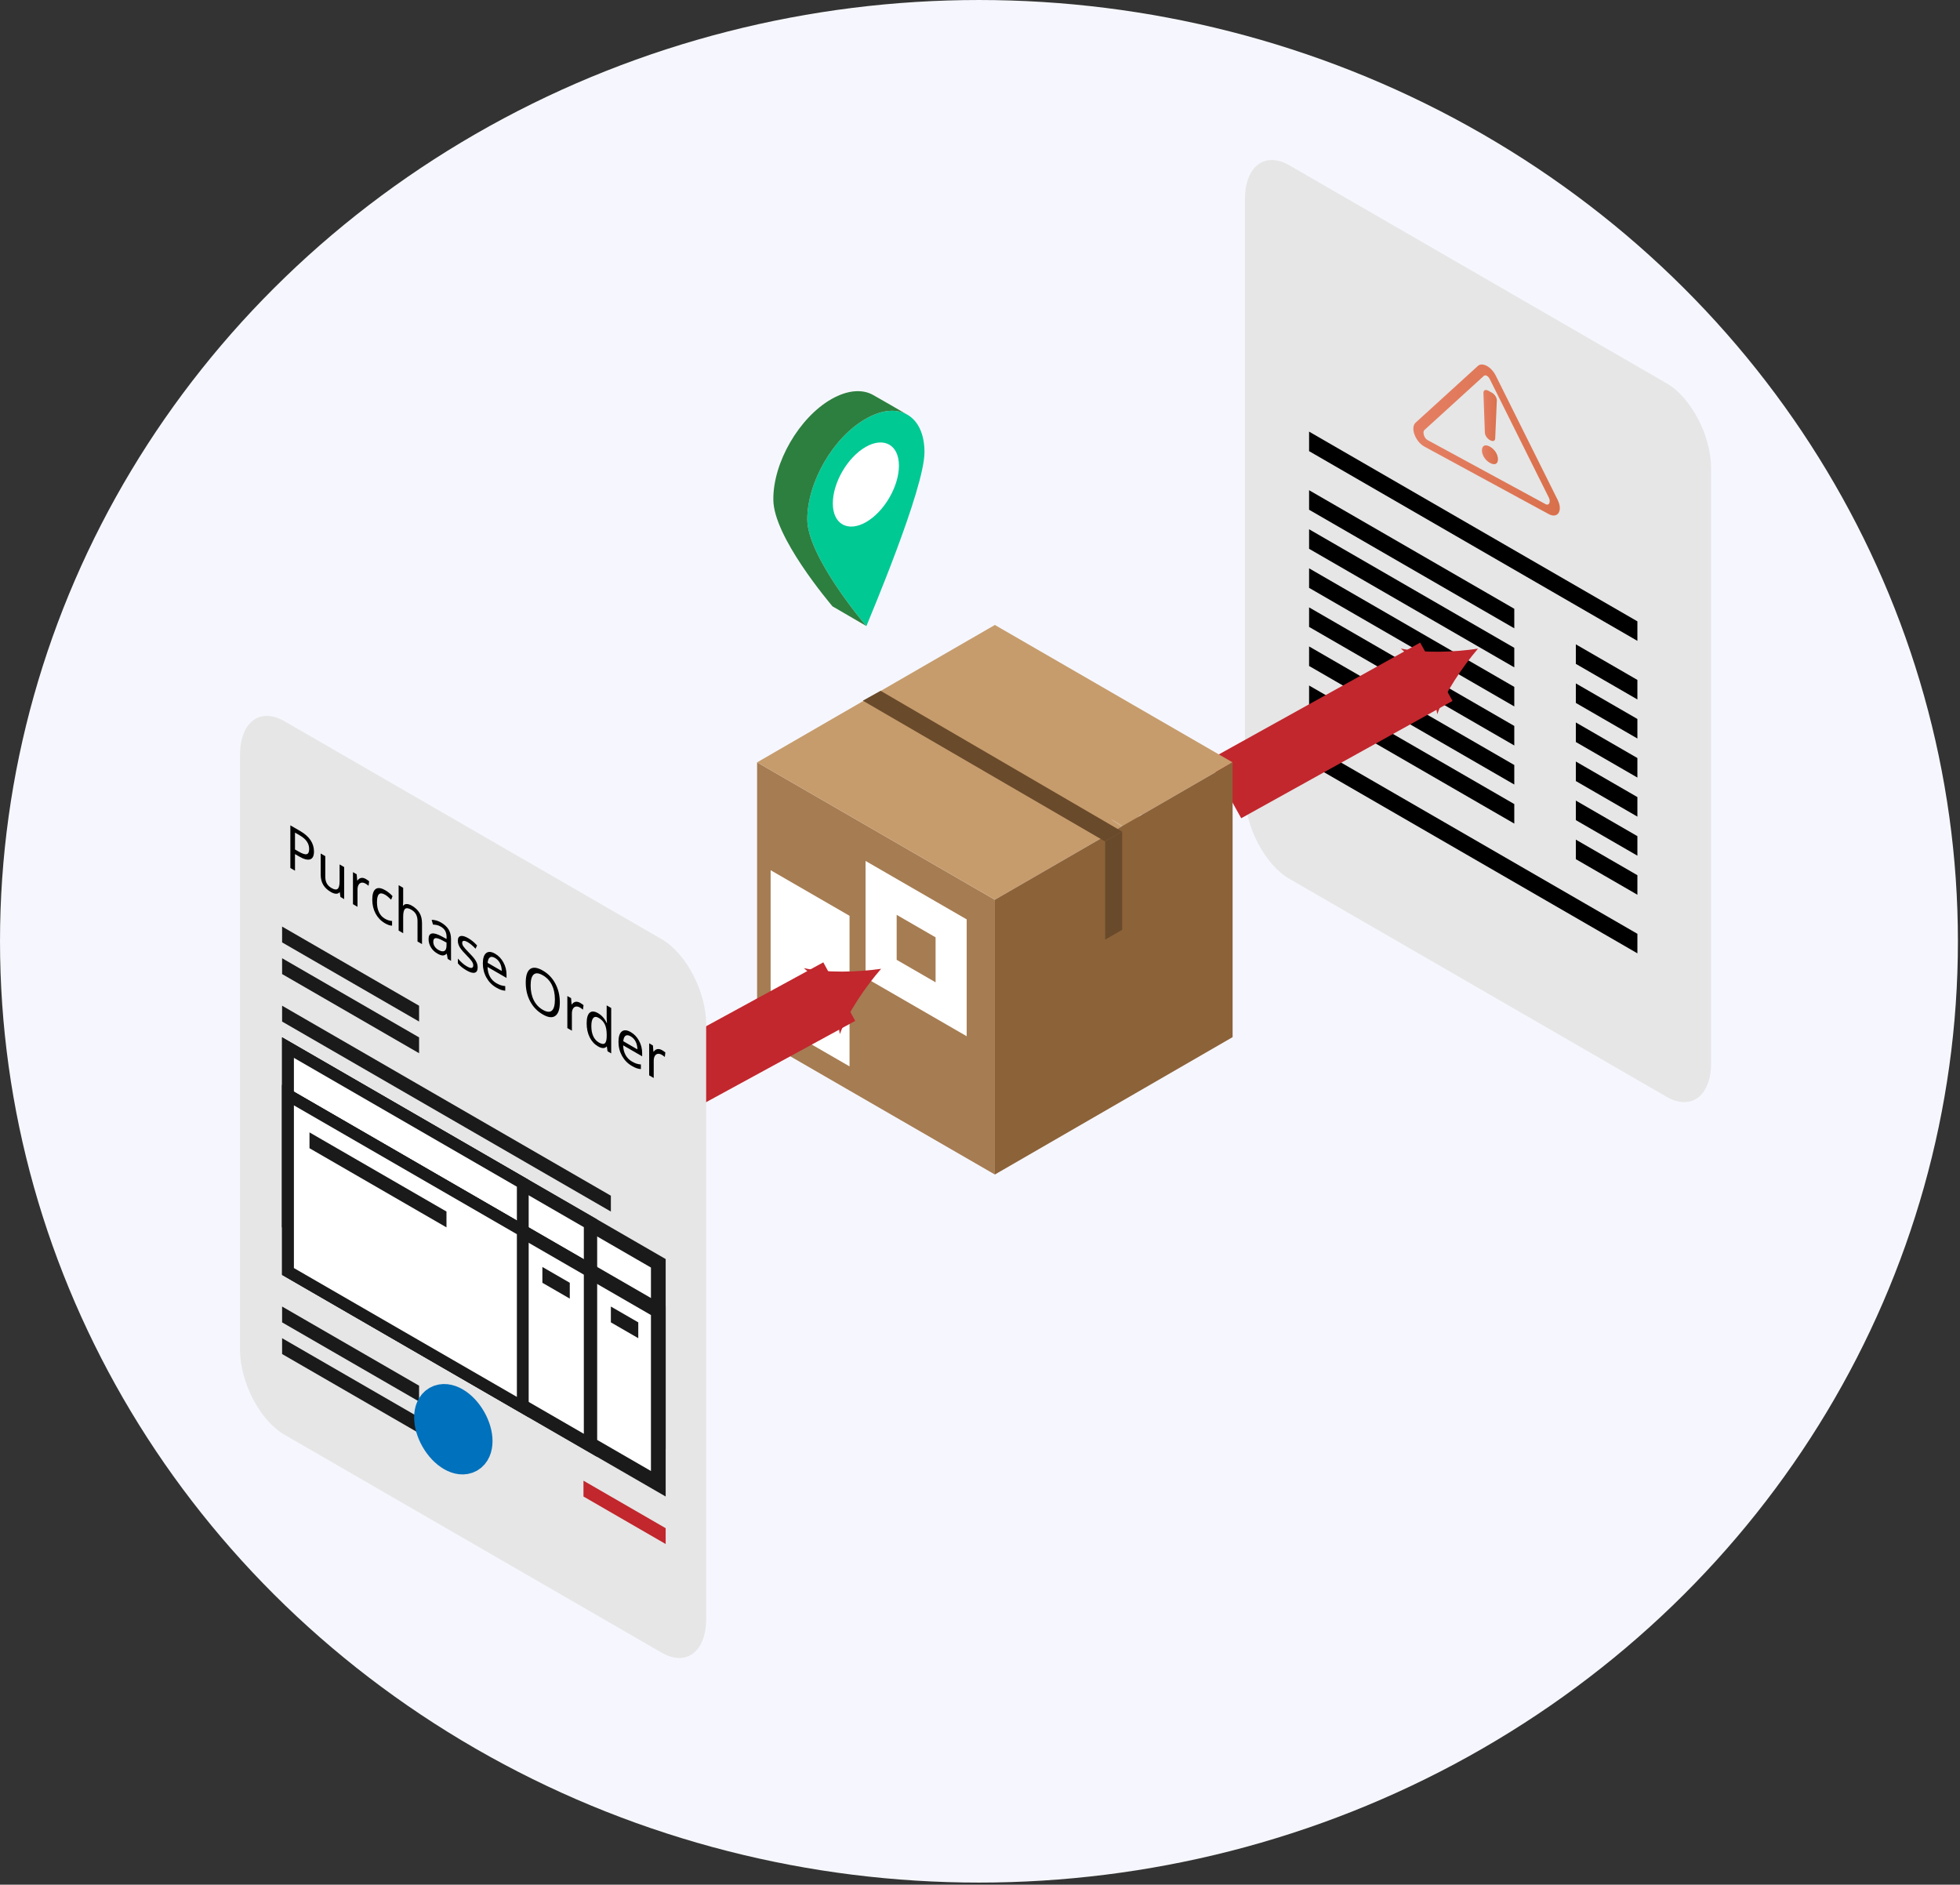 <svg width="441" height="424" viewBox="0 0 441 424" fill="none" xmlns="http://www.w3.org/2000/svg">
<rect x="0" y="0" width="441" height="424" fill="#333333" stroke="none"/>
<ellipse cx="220.265" cy="211.761" rx="220.265" ry="211.761" transform="matrix(1 7.32007e-06 7.34592e-06 1 0 0)" fill="#F6F7FE"/>
<g clip-path="url(#clip0_32_20004)">
<path d="M374.976 246.742L290.138 197.725C284.601 194.526 280.113 185.945 280.113 178.557V44.789C280.113 37.401 284.601 34.006 290.138 37.205L374.976 86.222C380.512 89.421 385 98.002 385 105.39V239.159C385 246.546 380.512 249.941 374.976 246.742Z" fill="#E6E6E6"/>
<path d="M368.415 144.174L294.545 101.494V97.102L368.415 139.782V144.174Z" fill="black"/>
<path d="M368.415 214.469L294.545 171.789V167.397L368.415 210.077V214.469Z" fill="black"/>
<path d="M294.545 110.281L340.714 136.956V141.35L294.545 114.675V110.281Z" fill="black"/>
<path d="M354.566 144.958L368.415 152.961V157.355L354.566 149.353V144.958Z" fill="black"/>
<path d="M294.545 119.068L340.714 145.743V150.137L294.545 123.462V119.068Z" fill="black"/>
<path d="M354.566 153.746L368.415 161.748V166.143L354.566 158.14V153.746Z" fill="black"/>
<path d="M294.545 127.855L340.714 154.53V158.924L294.545 132.249V127.855Z" fill="black"/>
<path d="M354.566 162.532L368.415 170.535V174.929L354.566 166.927V162.532Z" fill="black"/>
<path d="M294.545 136.642L340.714 163.317V167.711L294.545 141.036V136.642Z" fill="black"/>
<path d="M354.566 171.319L368.415 179.322V183.716L354.566 175.714V171.319Z" fill="black"/>
<path d="M294.545 145.429L340.714 172.104V176.498L294.545 149.823V145.429Z" fill="black"/>
<path d="M354.566 180.106L368.415 188.109V192.503L354.566 184.501V180.106Z" fill="black"/>
<path d="M294.545 154.216L340.714 180.891V185.285L294.545 158.61V154.216Z" fill="black"/>
<path d="M354.566 188.893L368.415 196.896V201.29L354.566 193.288V188.893Z" fill="black"/>
<path d="M275.633 177.518L323.177 151.127" stroke="#C1272D" stroke-width="15" stroke-miterlimit="10"/>
<path d="M332.556 145.921C329.051 150.009 325.126 155.844 323.372 160.689L321.947 151.809L315.174 145.899C320.209 146.976 327.235 146.733 332.556 145.921Z" fill="#C1272D"/>
<path d="M223.842 264.229L170.345 233.322V171.505L223.842 202.414V264.229Z" fill="#A67C52"/>
<path d="M277.335 171.507L256.718 183.418L256.874 183.193L252.881 186.301L252.358 185.937L252.557 185.821L249.904 184.244L252.358 185.937L249.953 187.326L245.609 189.834L225.574 201.415L223.842 202.413L200.545 188.955L193.589 184.937L170.345 171.507L190.359 159.936H190.369L192.878 158.484L199.83 154.467L213.15 146.772L214.467 146.012L222.113 141.596L223.842 140.596L231.288 144.897L246.083 153.445L253.031 157.464L259.051 160.944L277.335 171.507Z" fill="#C69C6D"/>
<path d="M252.557 185.821L252.358 185.938L249.904 184.244L252.557 185.821Z" fill="#C69C6D"/>
<path d="M277.337 171.505V233.322L223.842 264.231V202.414L225.572 201.414L245.609 189.836L249.953 187.326L252.559 185.818L256.718 183.418L277.337 171.505Z" fill="#8C6239"/>
<path d="M191.145 239.902L173.392 229.645V195.77L191.145 206.027V239.902Z" fill="white"/>
<path d="M214.005 227.054L198.251 217.951V199.749L214.005 208.85V227.054Z" stroke="white" stroke-width="7" stroke-miterlimit="10"/>
<path d="M252.445 187.058L252.103 187.253L251.969 187.328L250.314 188.289L248.602 189.279L194.14 157.63L198.132 155.409L252.445 187.058Z" fill="#694A2B"/>
<path d="M248.664 211.383L252.49 209.172V187.062L248.664 189.273V211.383Z" fill="#694A2B"/>
<path d="M153.185 242.514L188.833 223.084" stroke="#C1272D" stroke-width="15" stroke-miterlimit="10"/>
<path d="M198.251 217.951C194.715 222.012 190.744 227.817 188.953 232.648L187.597 223.758L180.871 217.795C185.898 218.911 192.926 218.722 198.251 217.951Z" fill="#C1272D"/>
<path d="M148.863 371.795L64.025 322.778C58.488 319.579 54 310.998 54 303.61V169.841C54 162.453 58.488 159.059 64.025 162.258L148.863 211.275C154.399 214.474 158.887 223.055 158.887 230.443V364.211C158.887 371.599 154.399 374.994 148.863 371.795Z" fill="#E6E6E6"/>
<path d="M94.294 229.819L63.472 212.01V208.449L94.294 226.256V229.819Z" fill="#1A1A1A"/>
<path d="M94.294 236.942L63.472 219.133V215.572L94.294 233.379V236.942Z" fill="#1A1A1A"/>
<path d="M94.294 315.299L63.472 297.49V293.93L94.294 311.737V315.299Z" fill="#1A1A1A"/>
<path d="M149.775 347.355L131.282 336.669V333.108L149.775 343.792V347.355Z" fill="#C1272D"/>
<path d="M94.294 322.422L63.472 304.613V301.053L94.294 318.86V322.422Z" fill="#1A1A1A"/>
<path d="M137.446 272.56L63.472 229.818V226.256L137.446 268.997V272.56Z" fill="#1A1A1A"/>
<path d="M65.127 275.164V236.25L148.12 284.2V323.114L65.127 275.164Z" fill="white"/>
<path d="M66.783 239.121L146.464 285.159V320.245L66.783 274.208V239.121ZM63.472 233.381V276.121L149.777 325.985V283.246L63.472 233.379V233.381Z" fill="#1A1A1A"/>
<path d="M64.973 275.253V235.982L132.864 275.208V314.48L64.973 275.253Z" fill="white"/>
<path d="M66.473 238.584L131.363 276.075V311.877L66.473 274.386V238.584ZM63.472 233.381V276.121L134.364 317.08V274.34L63.472 233.379V233.381Z" fill="#1A1A1A"/>
<path d="M64.799 275.354V235.681L117.624 266.203V305.874L64.799 275.354Z" fill="white"/>
<path d="M66.128 237.983L116.298 266.97V303.572L66.128 274.585V237.983ZM63.472 233.379V276.119L118.953 308.174V265.435L63.472 233.379Z" fill="#1A1A1A"/>
<path d="M65.127 285.848V246.936L148.12 294.886V333.8L65.127 285.848Z" fill="white"/>
<path d="M66.783 249.805L146.464 295.842V330.929L66.783 284.892V249.805ZM63.472 244.065V286.804L149.777 336.669V293.929L63.472 244.065Z" fill="#1A1A1A"/>
<path d="M64.973 285.939V246.667L132.864 285.892V325.163L64.973 285.939Z" fill="white"/>
<path d="M66.473 249.268L131.363 286.759V322.561L66.473 285.069V249.268ZM63.472 244.065V286.804L134.364 327.763V285.024L63.472 244.065Z" fill="#1A1A1A"/>
<path d="M64.799 286.037V246.367L117.624 276.887V316.559L64.799 286.037Z" fill="white"/>
<path d="M66.128 248.669L116.298 277.656V314.258L66.128 285.271V248.669ZM63.472 244.065V286.804L118.953 318.86V276.12L63.472 244.065Z" fill="#1A1A1A"/>
<path d="M105.268 327.197C107.074 326.154 107.074 322.771 105.269 319.642C103.464 316.513 100.536 314.822 98.731 315.865C96.925 316.909 96.925 320.291 98.73 323.42C100.535 326.549 103.463 328.24 105.268 327.197Z" stroke="#0071BC" stroke-width="8.39" stroke-miterlimit="10"/>
<path d="M100.458 276.121L69.636 258.312V254.751L100.458 272.558V276.121Z" fill="#1A1A1A"/>
<path d="M128.2 292.147L122.035 288.587V285.024L128.2 288.587V292.147Z" fill="#1A1A1A"/>
<path d="M143.611 301.053L137.446 297.49V293.93L143.611 297.49V301.053Z" fill="#1A1A1A"/>
<path d="M104.177 325.312C105.381 324.616 105.382 322.36 104.178 320.274C102.974 318.187 101.022 317.059 99.818 317.755C98.614 318.451 98.613 320.706 99.817 322.793C101.021 324.88 102.973 326.007 104.177 325.312Z" fill="#0071BC"/>
<path d="M70.645 191.572C70.645 192.552 70.355 193.137 69.777 193.325C69.196 193.513 68.381 193.303 67.328 192.695L66.374 192.143V195.878L65.33 195.273V185.676L67.528 186.947C69.607 188.148 70.647 189.689 70.647 191.572H70.645ZM66.373 191.106L67.208 191.588C68.033 192.064 68.631 192.256 69.003 192.163C69.374 192.068 69.559 191.681 69.559 190.997C69.559 190.381 69.388 189.82 69.042 189.314C68.697 188.808 68.159 188.344 67.429 187.923L66.373 187.312V191.106Z" fill="black"/>
<path d="M73.191 192.61V197.251C73.191 197.832 73.303 198.33 73.528 198.743C73.753 199.156 74.103 199.498 74.577 199.773C75.216 200.142 75.682 200.205 75.975 199.962C76.267 199.719 76.411 199.14 76.411 198.225V194.471L77.44 195.066V202.274L76.598 201.788L76.45 200.751L76.399 200.721C76.213 200.96 75.951 201.075 75.609 201.065C75.268 201.057 74.873 200.923 74.422 200.662C73.672 200.229 73.108 199.694 72.727 199.059C72.345 198.423 72.156 197.649 72.156 196.734V192.013L73.191 192.61Z" fill="black"/>
<path d="M82.324 197.755C82.601 197.915 82.846 198.083 83.057 198.257L82.933 199.275C82.702 199.079 82.477 198.919 82.257 198.793C81.928 198.603 81.621 198.53 81.339 198.577C81.057 198.625 80.836 198.787 80.678 199.063C80.52 199.342 80.439 199.705 80.439 200.156V204.003L79.416 203.412V196.204L80.257 196.69L80.372 198.075L80.417 198.101C80.656 197.761 80.938 197.564 81.264 197.506C81.59 197.449 81.943 197.532 82.326 197.751L82.324 197.755Z" fill="black"/>
<path d="M86.609 207.7C85.711 207.182 85.014 206.459 84.512 205.534C84.013 204.61 83.762 203.551 83.762 202.361C83.762 201.172 84.015 200.369 84.52 200.006C85.026 199.644 85.746 199.733 86.682 200.273C86.984 200.448 87.284 200.658 87.582 200.901C87.881 201.144 88.126 201.379 88.319 201.604L88.007 202.408C87.48 201.877 87.032 201.504 86.66 201.29C86.033 200.927 85.569 200.887 85.268 201.172C84.97 201.456 84.82 202.051 84.82 202.958C84.82 203.865 84.97 204.582 85.268 205.216C85.567 205.851 86.011 206.337 86.597 206.676C87.146 206.993 87.685 207.165 88.216 207.192V208.243C87.784 208.251 87.249 208.071 86.609 207.702V207.7Z" fill="black"/>
<path d="M93.942 211.808V207.2C93.942 206.613 93.83 206.111 93.605 205.694C93.38 205.277 93.026 204.93 92.544 204.653C91.913 204.287 91.449 204.224 91.156 204.461C90.862 204.698 90.716 205.285 90.716 206.222V209.944L89.693 209.354V199.14L90.716 199.731V202.724C90.716 203.118 90.696 203.444 90.659 203.703L90.726 203.742C90.912 203.499 91.174 203.378 91.516 203.378C91.857 203.378 92.24 203.503 92.669 203.75C93.427 204.187 93.996 204.726 94.379 205.364C94.762 206.003 94.953 206.783 94.953 207.702V212.395L93.942 211.81V211.808Z" fill="black"/>
<path d="M100.737 215.732L100.537 214.594L100.492 214.568C100.182 214.839 99.872 214.966 99.564 214.948C99.256 214.93 98.867 214.784 98.397 214.513C97.783 214.159 97.303 213.695 96.954 213.122C96.606 212.549 96.43 211.923 96.43 211.245C96.43 209.783 97.427 209.595 99.424 210.678L100.48 211.243V210.816C100.48 210.269 100.377 209.806 100.174 209.427C99.969 209.048 99.641 208.73 99.191 208.469C98.861 208.279 98.549 208.155 98.257 208.099C97.962 208.044 97.688 208.012 97.429 208.002L97.117 206.935C97.431 206.924 97.775 206.971 98.146 207.076C98.517 207.18 98.885 207.338 99.248 207.548C100.002 207.983 100.563 208.5 100.93 209.097C101.297 209.694 101.481 210.413 101.481 211.253V216.163L100.737 215.732ZM98.628 213.693C99.201 214.023 99.651 214.106 99.976 213.938C100.304 213.77 100.468 213.359 100.468 212.701V212.051L99.548 211.565C98.833 211.182 98.31 211.012 97.982 211.055C97.654 211.099 97.49 211.369 97.49 211.867C97.49 212.245 97.589 212.59 97.789 212.907C97.988 213.223 98.266 213.486 98.626 213.693H98.628Z" fill="black"/>
<path d="M107.474 217.637C107.474 218.311 107.256 218.708 106.82 218.825C106.384 218.943 105.774 218.775 104.986 218.319C104.164 217.844 103.511 217.315 103.025 216.734V215.657C103.71 216.438 104.372 217.013 105.007 217.38C105.523 217.678 105.898 217.799 106.133 217.742C106.368 217.684 106.484 217.495 106.484 217.171C106.484 216.886 106.372 216.58 106.147 216.254C105.922 215.928 105.521 215.469 104.946 214.883C104.36 214.28 103.947 213.818 103.708 213.493C103.469 213.169 103.294 212.859 103.183 212.563C103.07 212.266 103.015 211.952 103.015 211.62C103.015 211.029 103.223 210.684 103.639 210.583C104.056 210.482 104.628 210.642 105.355 211.061C106.064 211.47 106.725 212.015 107.343 212.695L106.998 213.434C106.366 212.762 105.795 212.28 105.288 211.986C104.863 211.741 104.541 211.632 104.322 211.662C104.103 211.689 103.993 211.84 103.993 212.11C103.993 212.381 104.087 212.646 104.277 212.928C104.466 213.211 104.907 213.705 105.6 214.412C106.119 214.936 106.502 215.365 106.751 215.701C107 216.036 107.181 216.359 107.3 216.667C107.416 216.975 107.476 217.299 107.476 217.635L107.474 217.637Z" fill="black"/>
<path d="M111.638 222.162C110.702 221.622 109.969 220.869 109.436 219.909C108.903 218.947 108.639 217.894 108.639 216.748C108.639 215.602 108.887 214.815 109.383 214.418C109.879 214.021 110.55 214.064 111.395 214.552C112.179 215.005 112.803 215.659 113.269 216.513C113.735 217.366 113.968 218.291 113.968 219.289V220.004L109.695 217.536C109.715 218.366 109.894 219.091 110.234 219.712C110.576 220.334 111.057 220.824 111.683 221.186C112.017 221.377 112.333 221.527 112.631 221.632C112.929 221.737 113.281 221.808 113.681 221.842V222.879C113.338 222.851 113.012 222.784 112.71 222.679C112.408 222.575 112.048 222.403 111.636 222.164L111.638 222.162ZM111.383 215.509C110.895 215.226 110.508 215.185 110.224 215.384C109.94 215.584 109.772 215.991 109.719 216.609L112.894 218.445C112.886 217.767 112.751 217.176 112.491 216.677C112.23 216.175 111.861 215.787 111.383 215.511V215.509Z" fill="black"/>
<path d="M125.961 225.493C125.961 227.029 125.625 228.042 124.952 228.534C124.28 229.026 123.339 228.922 122.132 228.224C120.908 227.517 119.962 226.539 119.295 225.288C118.626 224.037 118.292 222.624 118.292 221.049C118.292 219.475 118.624 218.469 119.289 217.993C119.954 217.516 120.906 217.637 122.144 218.352C123.348 219.048 124.286 220.026 124.956 221.287C125.627 222.547 125.961 223.95 125.961 225.495V225.493ZM119.394 221.699C119.394 222.968 119.627 224.071 120.093 225.005C120.559 225.94 121.238 226.665 122.132 227.181C123.023 227.694 123.698 227.758 124.16 227.368C124.622 226.979 124.853 226.141 124.853 224.855C124.853 223.569 124.624 222.474 124.166 221.559C123.708 220.644 123.033 219.929 122.144 219.415C121.244 218.894 120.559 218.828 120.093 219.22C119.627 219.609 119.394 220.437 119.394 221.701V221.699Z" fill="black"/>
<path d="M130.561 225.625C130.838 225.785 131.083 225.953 131.294 226.127L131.169 227.145C130.938 226.949 130.713 226.789 130.494 226.663C130.164 226.473 129.858 226.4 129.576 226.447C129.294 226.495 129.073 226.657 128.915 226.933C128.757 227.212 128.676 227.576 128.676 228.026V231.873L127.653 231.282V224.074L128.494 224.56L128.609 225.945L128.654 225.971C128.893 225.631 129.175 225.434 129.501 225.376C129.827 225.319 130.18 225.402 130.563 225.621L130.561 225.625Z" fill="black"/>
<path d="M134.556 235.402C133.746 234.934 133.116 234.246 132.67 233.341C132.224 232.436 131.999 231.389 131.999 230.204C131.999 229.018 132.224 228.238 132.672 227.836C133.12 227.435 133.752 227.469 134.568 227.939C135.405 228.423 136.048 229.149 136.499 230.119L136.572 230.162C136.56 230.067 136.546 229.884 136.526 229.607C136.507 229.33 136.499 229.147 136.499 229.056V226.181L137.521 226.771V236.985L136.698 236.509L136.544 235.456L136.499 235.43C136.062 235.908 135.415 235.9 134.556 235.404V235.402ZM134.72 234.519C135.342 234.879 135.794 234.944 136.08 234.717C136.366 234.489 136.509 233.93 136.509 233.037V232.82C136.509 231.818 136.364 231.02 136.074 230.425C135.784 229.83 135.33 229.354 134.708 228.994C134.181 228.69 133.774 228.696 133.486 229.014C133.197 229.332 133.053 229.939 133.053 230.836C133.053 231.733 133.195 232.488 133.482 233.112C133.768 233.737 134.179 234.205 134.718 234.515L134.72 234.519Z" fill="black"/>
<path d="M142.158 239.795C141.222 239.253 140.489 238.503 139.956 237.542C139.425 236.58 139.158 235.527 139.158 234.381C139.158 233.235 139.407 232.448 139.903 232.051C140.398 231.652 141.07 231.697 141.913 232.186C142.697 232.638 143.322 233.292 143.786 234.146C144.252 234.999 144.485 235.924 144.485 236.922V237.637L140.213 235.169C140.23 235.999 140.412 236.724 140.752 237.345C141.093 237.967 141.575 238.457 142.201 238.819C142.535 239.01 142.851 239.161 143.149 239.265C143.447 239.37 143.798 239.441 144.199 239.475V240.512C143.854 240.484 143.53 240.417 143.228 240.313C142.926 240.208 142.566 240.036 142.154 239.797L142.158 239.795ZM141.903 233.142C141.415 232.859 141.028 232.818 140.744 233.017C140.459 233.217 140.292 233.624 140.238 234.242L143.413 236.078C143.405 235.4 143.271 234.81 143.01 234.31C142.75 233.808 142.381 233.42 141.903 233.144V233.142Z" fill="black"/>
<path d="M148.973 236.264C149.25 236.424 149.495 236.592 149.706 236.766L149.582 237.783C149.351 237.588 149.126 237.428 148.906 237.301C148.577 237.112 148.271 237.039 147.988 237.086C147.706 237.133 147.487 237.295 147.327 237.574C147.167 237.853 147.088 238.216 147.088 238.667V242.514L146.065 241.923V234.715L146.906 235.201L147.021 236.586L147.066 236.612C147.305 236.272 147.587 236.074 147.913 236.017C148.239 235.96 148.592 236.043 148.975 236.262L148.973 236.264Z" fill="black"/>
<path d="M318.501 95.094L332.527 82.322C333.529 81.409 335.549 82.505 336.545 84.502L350.471 112.448C351.686 114.886 350.503 116.762 348.452 115.65L334.476 108.063L320.5 100.475C318.45 99.363 317.278 96.208 318.503 95.094L318.501 95.094ZM320.458 98.114C320.56 98.352 320.792 98.782 321.191 98.999L347.77 113.428C348.17 113.644 348.403 113.466 348.506 113.339C348.7 113.103 348.802 112.582 348.458 111.889L335.215 85.315C335.037 84.957 334.795 84.683 334.535 84.541C334.273 84.399 334.032 84.411 333.853 84.574L320.516 96.72C320.168 97.037 320.268 97.668 320.46 98.112L320.458 98.114Z" fill="url(#paint0_linear_32_20004)"/>
<path d="M337.036 103.311C337.039 102.236 336.301 101.076 335.25 100.491C334.152 99.88 333.458 100.243 333.432 101.305C333.43 102.357 334.143 103.528 335.241 104.139C336.315 104.736 337.057 104.377 337.036 103.311ZM336.419 98.634L336.786 90.078C336.812 89.482 336.316 88.701 335.694 88.354L334.868 87.895C334.246 87.549 333.749 87.779 333.77 88.401L334.094 97.341C334.116 97.929 334.598 98.655 335.187 98.982L335.323 99.057C335.912 99.385 336.396 99.199 336.421 98.635L336.419 98.634Z" fill="url(#paint1_linear_32_20004)"/>
<path d="M194.782 100.544C190.688 102.883 187.382 108.574 187.382 113.251C187.382 117.928 190.767 119.799 194.861 117.461C198.954 115.122 202.339 109.431 202.261 104.754C202.261 100.077 198.876 98.206 194.782 100.544Z" fill="white"/>
<path d="M194.783 94.23C187.462 98.362 181.636 108.496 181.636 116.837C181.636 125.1 194.232 140.068 194.941 140.847C195.571 139.21 208.009 109.977 208.009 101.714C208.009 93.373 202.026 90.02 194.783 94.23ZM194.862 117.461C190.768 119.799 187.383 117.928 187.383 113.251C187.383 108.574 190.69 102.883 194.783 100.544C198.877 98.206 202.262 100.077 202.262 104.754C202.262 109.431 198.956 115.122 194.862 117.461Z" fill="#01C994"/>
<path d="M187.069 89.787C190.769 87.682 194.076 87.526 196.437 88.851C199.035 90.332 201.633 91.814 204.153 93.295C201.791 91.892 198.406 92.125 194.784 94.23C187.463 98.362 181.637 108.496 181.637 116.837C181.637 125.1 194.233 140.068 194.942 140.847L187.305 136.404C186.676 135.624 174.001 120.735 174.001 112.394C173.922 104.053 179.826 93.918 187.069 89.787Z" fill="#2D7F3F"/>
</g>
<defs>
<linearGradient id="paint0_linear_32_20004" x1="350.999" y1="99.011" x2="317.997" y2="98.93" gradientUnits="userSpaceOnUse">
<stop stop-color="#D9704C"/>
<stop offset="1" stop-color="#E57F63"/>
</linearGradient>
<linearGradient id="paint1_linear_32_20004" x1="337.054" y1="96.084" x2="333.444" y2="96.075" gradientUnits="userSpaceOnUse">
<stop stop-color="#D9704C"/>
<stop offset="1" stop-color="#E57F63"/>
</linearGradient>
<clipPath id="clip0_32_20004">
<rect width="331" height="337" fill="white" transform="translate(54 36)"/>
</clipPath>
</defs>
</svg>
